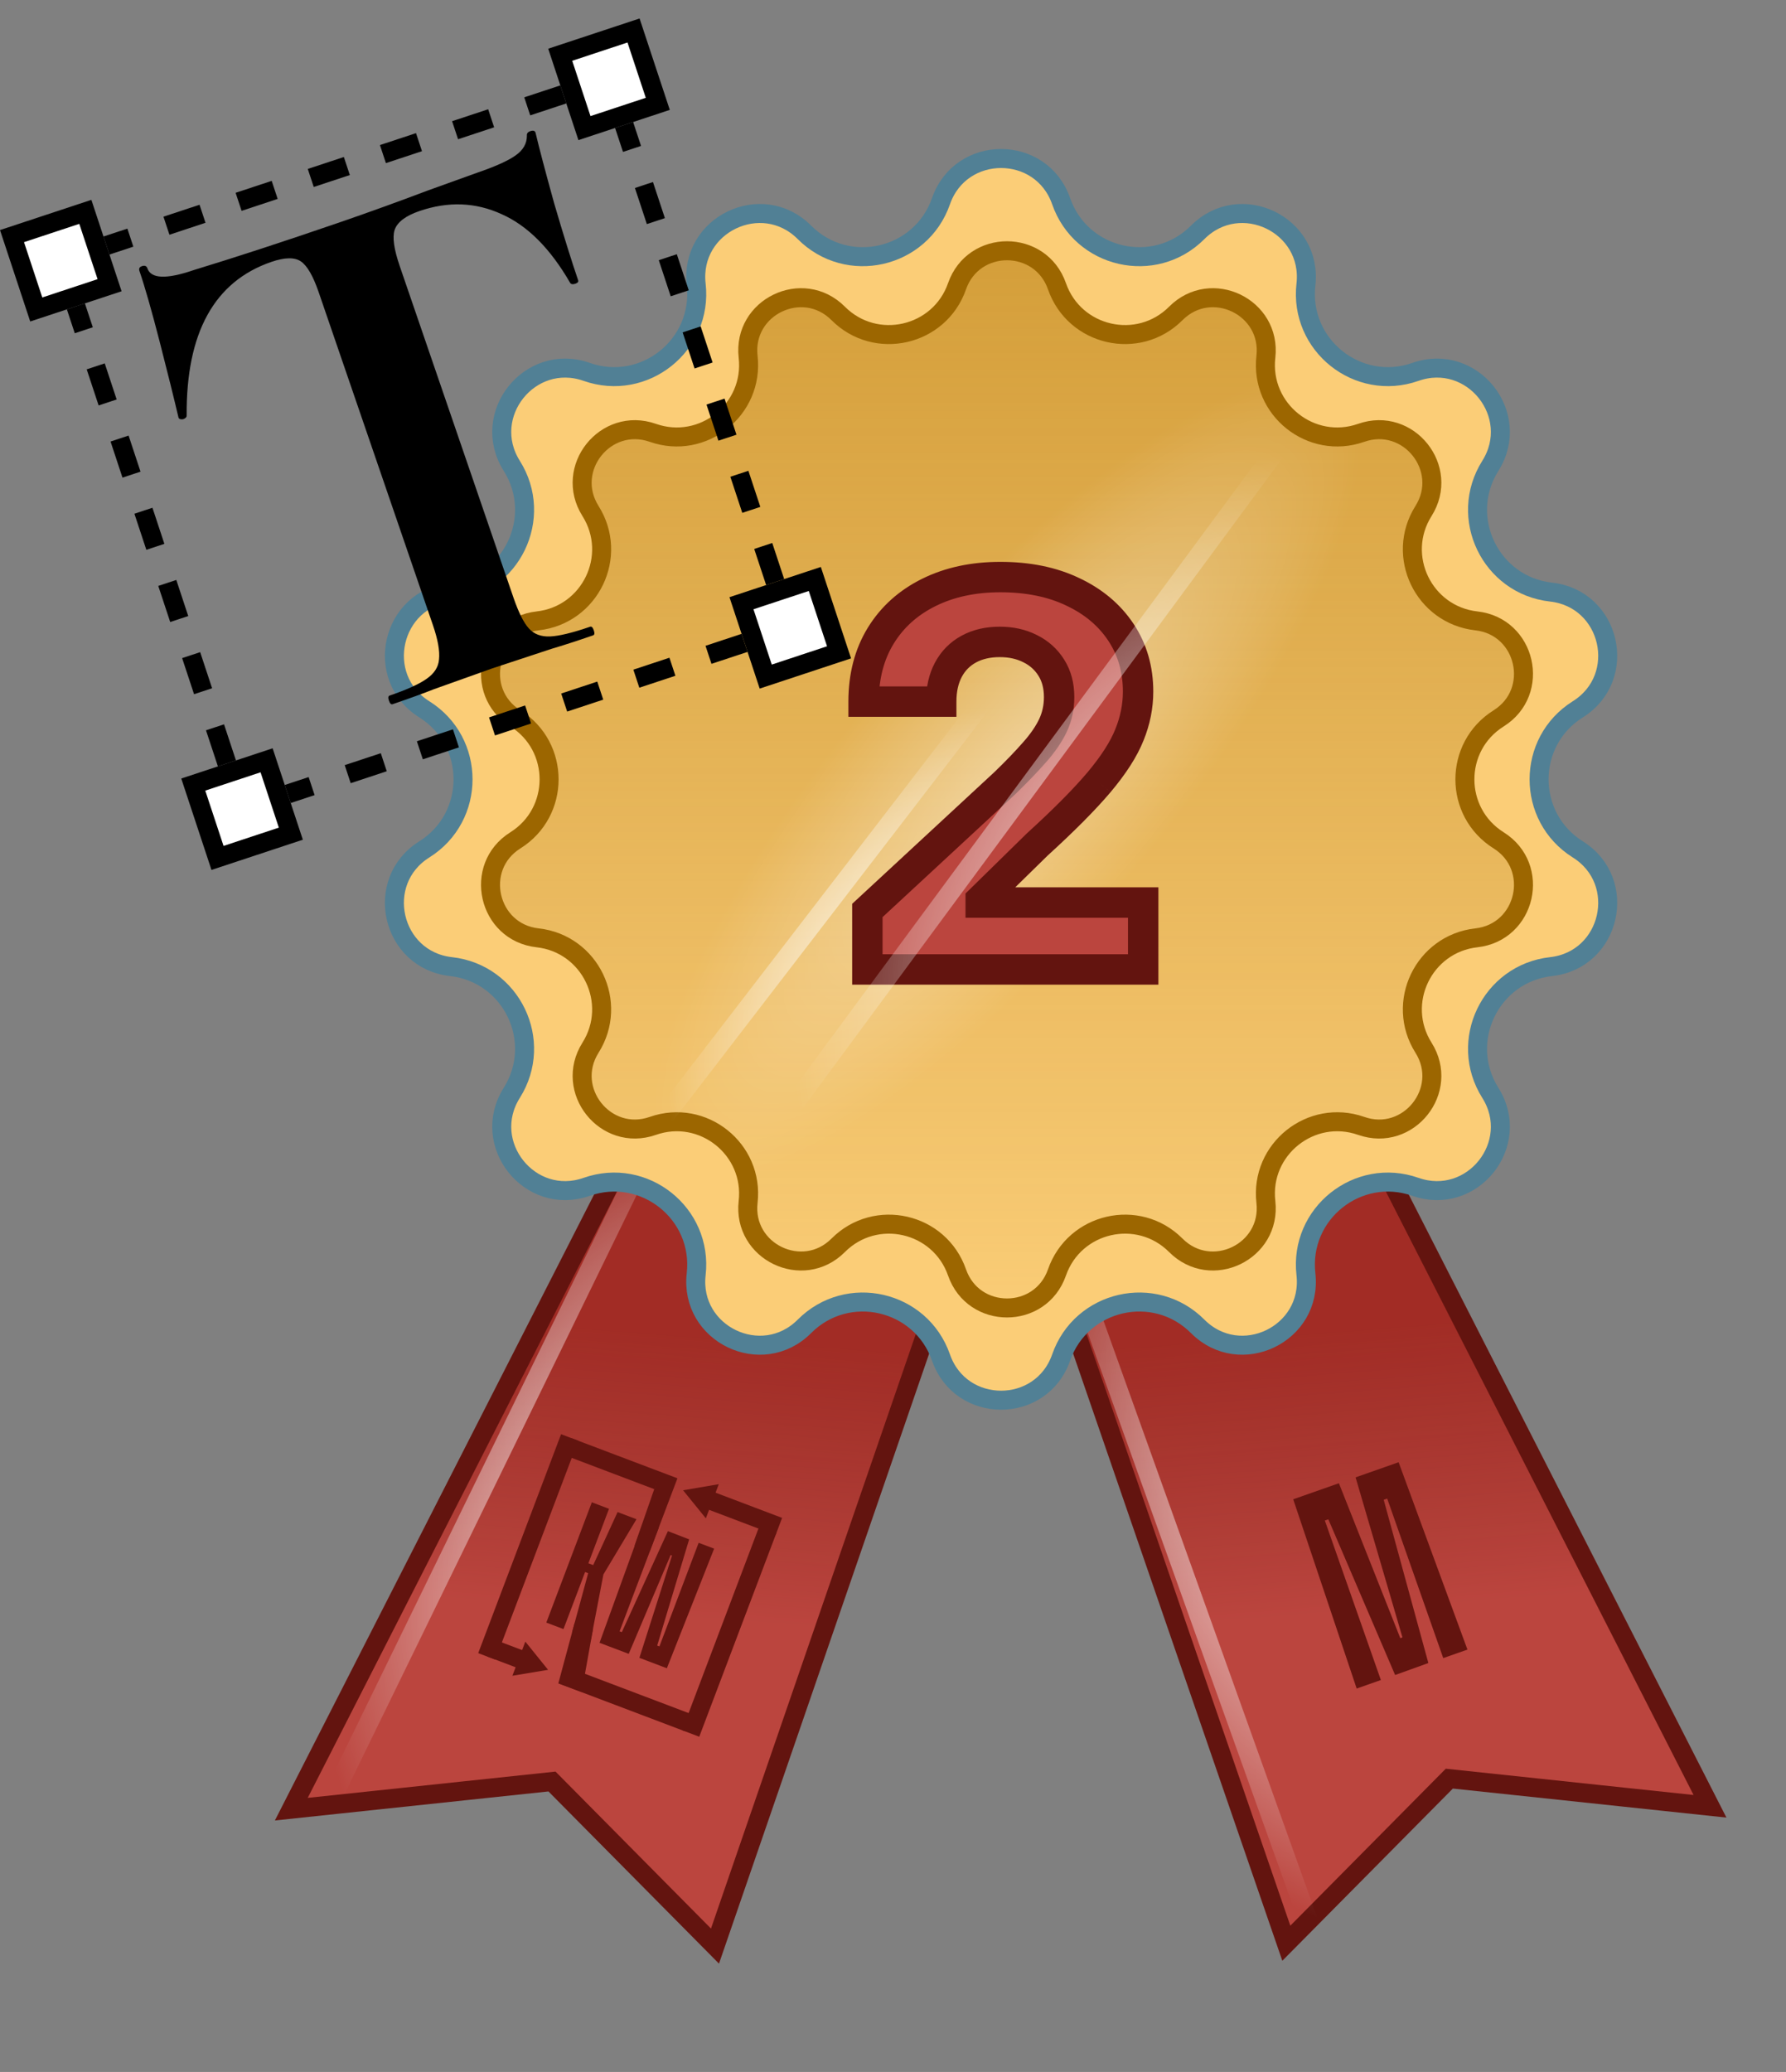 <?xml version="1.0" encoding="UTF-8"?> <svg xmlns="http://www.w3.org/2000/svg" width="94" height="109" viewBox="0 0 94 109" fill="none"><rect x="0" y="0" width="94" height="109" fill="#808080" stroke="none"/> <path d="M29.052 93.721L15.332 95.176L32.458 61.606L37.203 56.509L48.873 59.942L49.487 67.979L37.631 102.379L29.052 93.721Z" fill="#BB453E"></path> <path d="M29.052 93.721L15.332 95.176L32.458 61.606L37.203 56.509L48.873 59.942L49.487 67.979L37.631 102.379L29.052 93.721Z" fill="url(#paint0_linear_1_174)" fill-opacity="0.4"></path> <path d="M32.664 61.202L32.458 61.606M32.458 61.606L15.332 95.176L29.052 93.721L37.631 102.379L49.487 67.979L48.873 59.942L37.203 56.509L32.458 61.606Z" stroke="#63140F"></path> <path d="M76.28 93.569L90 95.024L72.874 61.455L68.129 56.357L56.459 59.79L55.845 67.827L67.701 102.228L76.28 93.569Z" fill="#BB453E"></path> <path d="M76.28 93.569L90 95.024L72.874 61.455L68.129 56.357L56.459 59.79L55.845 67.827L67.701 102.228L76.28 93.569Z" fill="url(#paint1_linear_1_174)" fill-opacity="0.4"></path> <path d="M72.668 61.05L72.874 61.455M72.874 61.455L90 95.024L76.28 93.569L67.701 102.228L55.845 67.827L56.459 59.79L68.129 56.357L72.874 61.455Z" stroke="#63140F"></path> <path d="M14.197 101.301L35.731 57.172" stroke="url(#paint2_radial_1_174)" style="mix-blend-mode:screen"></path> <path d="M71.518 108.469L54.955 62.244" stroke="url(#paint3_radial_1_174)" style="mix-blend-mode:screen"></path> <path d="M49.525 10.585C50.569 7.59 54.805 7.59 55.85 10.585C56.906 13.615 60.768 14.496 63.035 12.225C65.275 9.98 69.091 11.817 68.733 14.969C68.371 18.157 71.467 20.627 74.495 19.564C77.488 18.513 80.129 21.825 78.438 24.509C76.729 27.224 78.447 30.793 81.636 31.149C84.788 31.501 85.731 35.63 83.043 37.315C80.325 39.02 80.325 42.98 83.043 44.685C85.731 46.37 84.788 50.499 81.636 50.851C78.447 51.207 76.729 54.776 78.438 57.491C80.129 60.175 77.488 63.487 74.495 62.436C71.467 61.373 68.371 63.843 68.733 67.031C69.091 70.183 65.275 72.02 63.035 69.775C60.768 67.504 56.906 68.385 55.85 71.415C54.805 74.41 50.569 74.41 49.525 71.415C48.468 68.385 44.606 67.504 42.34 69.775C40.099 72.02 36.283 70.183 36.641 67.031C37.004 63.843 33.907 61.373 30.879 62.436C27.887 63.487 25.246 60.175 26.936 57.491C28.646 54.776 26.927 51.207 23.738 50.851C20.586 50.499 19.644 46.37 22.331 44.685C25.05 42.98 25.05 39.02 22.331 37.315C19.644 35.63 20.586 31.501 23.738 31.149C26.927 30.793 28.646 27.224 26.936 24.509C25.246 21.825 27.887 18.513 30.879 19.564C33.907 20.627 37.004 18.157 36.641 14.969C36.283 11.817 40.099 9.98 42.34 12.225C44.606 14.496 48.468 13.615 49.525 10.585Z" fill="#FBCD77" stroke="#518095"></path> <path d="M50.37 15.06C51.238 12.569 54.762 12.569 55.63 15.06C56.55 17.697 59.912 18.465 61.885 16.488C63.749 14.62 66.923 16.149 66.625 18.77C66.309 21.546 69.005 23.695 71.641 22.77C74.13 21.896 76.327 24.651 74.921 26.883C73.432 29.247 74.928 32.353 77.704 32.663C80.326 32.956 81.11 36.391 78.875 37.792C76.508 39.276 76.508 42.724 78.875 44.208C81.11 45.609 80.326 49.044 77.704 49.337C74.928 49.647 73.432 52.753 74.921 55.117C76.327 57.349 74.13 60.104 71.641 59.23C69.005 58.305 66.309 60.455 66.625 63.23C66.923 65.851 63.749 67.38 61.885 65.513C59.912 63.535 56.55 64.303 55.63 66.94C54.762 69.431 51.238 69.431 50.37 66.94C49.45 64.303 46.088 63.535 44.115 65.513C42.251 67.38 39.077 65.851 39.375 63.23C39.691 60.455 36.995 58.305 34.359 59.23C31.87 60.104 29.673 57.349 31.079 55.117C32.568 52.753 31.072 49.647 28.296 49.337C25.674 49.044 24.89 45.609 27.125 44.208C29.491 42.724 29.491 39.276 27.125 37.792C24.89 36.391 25.674 32.956 28.296 32.663C31.072 32.353 32.568 29.247 31.079 26.883C29.673 24.651 31.87 21.896 34.359 22.77C36.995 23.695 39.691 21.546 39.375 18.77C39.077 16.149 42.251 14.62 44.115 16.488C46.088 18.465 49.45 17.697 50.37 15.06Z" fill="#FBCD77"></path> <path d="M50.37 15.06C51.238 12.569 54.762 12.569 55.63 15.06C56.55 17.697 59.912 18.465 61.885 16.488C63.749 14.62 66.923 16.149 66.625 18.77C66.309 21.546 69.005 23.695 71.641 22.77C74.13 21.896 76.327 24.651 74.921 26.883C73.432 29.247 74.928 32.353 77.704 32.663C80.326 32.956 81.11 36.391 78.875 37.792C76.508 39.276 76.508 42.724 78.875 44.208C81.11 45.609 80.326 49.044 77.704 49.337C74.928 49.647 73.432 52.753 74.921 55.117C76.327 57.349 74.13 60.104 71.641 59.23C69.005 58.305 66.309 60.455 66.625 63.23C66.923 65.851 63.749 67.38 61.885 65.513C59.912 63.535 56.55 64.303 55.63 66.94C54.762 69.431 51.238 69.431 50.37 66.94C49.45 64.303 46.088 63.535 44.115 65.513C42.251 67.38 39.077 65.851 39.375 63.23C39.691 60.455 36.995 58.305 34.359 59.23C31.87 60.104 29.673 57.349 31.079 55.117C32.568 52.753 31.072 49.647 28.296 49.337C25.674 49.044 24.89 45.609 27.125 44.208C29.491 42.724 29.491 39.276 27.125 37.792C24.89 36.391 25.674 32.956 28.296 32.663C31.072 32.353 32.568 29.247 31.079 26.883C29.673 24.651 31.87 21.896 34.359 22.77C36.995 23.695 39.691 21.546 39.375 18.77C39.077 16.149 42.251 14.62 44.115 16.488C46.088 18.465 49.45 17.697 50.37 15.06Z" fill="url(#paint4_linear_1_174)" fill-opacity="0.8" style="mix-blend-mode:multiply"></path> <path d="M50.37 15.06C51.238 12.569 54.762 12.569 55.63 15.06C56.55 17.697 59.912 18.465 61.885 16.488C63.749 14.62 66.923 16.149 66.625 18.77C66.309 21.546 69.005 23.695 71.641 22.77C74.13 21.896 76.327 24.651 74.921 26.883C73.432 29.247 74.928 32.353 77.704 32.663C80.326 32.956 81.11 36.391 78.875 37.792C76.508 39.276 76.508 42.724 78.875 44.208C81.11 45.609 80.326 49.044 77.704 49.337C74.928 49.647 73.432 52.753 74.921 55.117C76.327 57.349 74.13 60.104 71.641 59.23C69.005 58.305 66.309 60.455 66.625 63.23C66.923 65.851 63.749 67.38 61.885 65.513C59.912 63.535 56.55 64.303 55.63 66.94C54.762 69.431 51.238 69.431 50.37 66.94C49.45 64.303 46.088 63.535 44.115 65.513C42.251 67.38 39.077 65.851 39.375 63.23C39.691 60.455 36.995 58.305 34.359 59.23C31.87 60.104 29.673 57.349 31.079 55.117C32.568 52.753 31.072 49.647 28.296 49.337C25.674 49.044 24.89 45.609 27.125 44.208C29.491 42.724 29.491 39.276 27.125 37.792C24.89 36.391 25.674 32.956 28.296 32.663C31.072 32.353 32.568 29.247 31.079 26.883C29.673 24.651 31.87 21.896 34.359 22.77C36.995 23.695 39.691 21.546 39.375 18.77C39.077 16.149 42.251 14.62 44.115 16.488C46.088 18.465 49.45 17.697 50.37 15.06Z" fill="url(#paint5_radial_1_174)" fill-opacity="0.4"></path> <path d="M50.37 15.06C51.238 12.569 54.762 12.569 55.63 15.06C56.55 17.697 59.912 18.465 61.885 16.488C63.749 14.62 66.923 16.149 66.625 18.77C66.309 21.546 69.005 23.695 71.641 22.77C74.13 21.896 76.327 24.651 74.921 26.883C73.432 29.247 74.928 32.353 77.704 32.663C80.326 32.956 81.11 36.391 78.875 37.792C76.508 39.276 76.508 42.724 78.875 44.208C81.11 45.609 80.326 49.044 77.704 49.337C74.928 49.647 73.432 52.753 74.921 55.117C76.327 57.349 74.13 60.104 71.641 59.23C69.005 58.305 66.309 60.455 66.625 63.23C66.923 65.851 63.749 67.38 61.885 65.513C59.912 63.535 56.55 64.303 55.63 66.94C54.762 69.431 51.238 69.431 50.37 66.94C49.45 64.303 46.088 63.535 44.115 65.513C42.251 67.38 39.077 65.851 39.375 63.23C39.691 60.455 36.995 58.305 34.359 59.23C31.87 60.104 29.673 57.349 31.079 55.117C32.568 52.753 31.072 49.647 28.296 49.337C25.674 49.044 24.89 45.609 27.125 44.208C29.491 42.724 29.491 39.276 27.125 37.792C24.89 36.391 25.674 32.956 28.296 32.663C31.072 32.353 32.568 29.247 31.079 26.883C29.673 24.651 31.87 21.896 34.359 22.77C36.995 23.695 39.691 21.546 39.375 18.77C39.077 16.149 42.251 14.62 44.115 16.488C46.088 18.465 49.45 17.697 50.37 15.06Z" stroke="#9C6600"></path> <path d="M45.651 51V47.898L52.899 41.186C53.516 40.59 54.033 40.053 54.45 39.575C54.874 39.098 55.196 38.631 55.415 38.173C55.633 37.709 55.743 37.209 55.743 36.672C55.743 36.075 55.607 35.562 55.335 35.131C55.063 34.693 54.692 34.358 54.222 34.126C53.751 33.888 53.217 33.769 52.621 33.769C51.998 33.769 51.454 33.894 50.99 34.146C50.526 34.398 50.168 34.76 49.916 35.23C49.664 35.701 49.538 36.261 49.538 36.91H45.452C45.452 35.578 45.753 34.421 46.356 33.44C46.96 32.459 47.805 31.7 48.892 31.163C49.979 30.626 51.232 30.358 52.651 30.358C54.109 30.358 55.378 30.616 56.459 31.134C57.546 31.644 58.391 32.353 58.994 33.261C59.597 34.169 59.899 35.21 59.899 36.383C59.899 37.153 59.747 37.911 59.442 38.66C59.144 39.41 58.61 40.242 57.841 41.156C57.072 42.064 55.988 43.155 54.59 44.428L51.617 47.341V47.48H60.168V51H45.651Z" fill="#BB453E"></path> <path d="M45.651 51H44.851V51.8H45.651V51ZM45.651 47.898L45.107 47.311L44.851 47.548V47.898H45.651ZM52.899 41.186L53.443 41.773L53.449 41.767L53.456 41.761L52.899 41.186ZM54.45 39.575L53.852 39.044L53.848 39.048L54.45 39.575ZM55.415 38.173L56.136 38.519L56.138 38.514L55.415 38.173ZM55.335 35.131L54.656 35.553L54.659 35.557L55.335 35.131ZM54.222 34.126L53.86 34.84L53.868 34.844L54.222 34.126ZM49.916 35.23L50.621 35.608H50.621L49.916 35.23ZM49.538 36.91V37.711H50.338V36.91H49.538ZM45.452 36.91H44.652V37.711H45.452V36.91ZM46.356 33.44L47.038 33.859L46.356 33.44ZM48.892 31.163L48.538 30.446L48.538 30.446L48.892 31.163ZM56.459 31.134L56.114 31.855L56.119 31.858L56.459 31.134ZM58.994 33.261L58.328 33.704L58.328 33.704L58.994 33.261ZM59.442 38.66L58.701 38.359L58.699 38.364L59.442 38.66ZM57.841 41.156L58.452 41.673L58.453 41.671L57.841 41.156ZM54.59 44.428L54.051 43.836L54.04 43.846L54.03 43.856L54.59 44.428ZM51.617 47.341L51.057 46.77L50.816 47.005V47.341H51.617ZM51.617 47.48H50.816V48.28H51.617V47.48ZM60.168 47.48H60.968V46.68H60.168V47.48ZM60.168 51V51.8H60.968V51H60.168ZM46.451 51V47.898H44.851V51H46.451ZM46.194 48.485L53.443 41.773L52.356 40.599L45.107 47.311L46.194 48.485ZM53.456 41.761C54.083 41.154 54.616 40.601 55.052 40.102L53.848 39.048C53.449 39.505 52.949 40.025 52.343 40.611L53.456 41.761ZM55.048 40.107C55.51 39.587 55.878 39.058 56.136 38.519L54.693 37.828C54.514 38.203 54.239 38.609 53.852 39.044L55.048 40.107ZM56.138 38.514C56.41 37.939 56.543 37.321 56.543 36.672H54.943C54.943 37.096 54.857 37.48 54.691 37.832L56.138 38.514ZM56.543 36.672C56.543 35.95 56.377 35.283 56.012 34.704L54.659 35.557C54.837 35.84 54.943 36.2 54.943 36.672H56.543ZM56.015 34.709C55.663 34.142 55.177 33.706 54.575 33.409L53.868 34.844C54.207 35.011 54.464 35.245 54.656 35.553L56.015 34.709ZM54.583 33.413C53.987 33.11 53.327 32.968 52.621 32.968V34.569C53.108 34.569 53.515 34.665 53.86 34.84L54.583 33.413ZM52.621 32.968C51.888 32.968 51.209 33.117 50.608 33.443L51.372 34.849C51.699 34.672 52.107 34.569 52.621 34.569V32.968ZM50.608 33.443C50.005 33.771 49.536 34.246 49.211 34.853L50.621 35.608C50.8 35.273 51.047 35.026 51.372 34.849L50.608 33.443ZM49.211 34.853C48.885 35.462 48.738 36.157 48.738 36.91H50.338C50.338 36.364 50.444 35.94 50.621 35.608L49.211 34.853ZM49.538 36.111H45.452V37.711H49.538V36.111ZM46.252 36.91C46.252 35.702 46.524 34.696 47.038 33.859L45.675 33.021C44.983 34.147 44.652 35.454 44.652 36.91H46.252ZM47.038 33.859C47.558 33.013 48.287 32.355 49.246 31.881L48.538 30.446C47.323 31.046 46.361 31.905 45.675 33.021L47.038 33.859ZM49.246 31.881C50.206 31.407 51.334 31.158 52.651 31.158V29.558C51.13 29.558 49.752 29.846 48.538 30.446L49.246 31.881ZM52.651 31.158C54.015 31.158 55.162 31.4 56.114 31.855L56.804 30.412C55.595 29.833 54.203 29.558 52.651 29.558V31.158ZM56.119 31.858C57.087 32.312 57.814 32.93 58.328 33.704L59.661 32.819C58.968 31.776 58.005 30.976 56.799 30.409L56.119 31.858ZM58.328 33.704C58.837 34.471 59.099 35.355 59.099 36.383H60.699C60.699 35.065 60.358 33.868 59.661 32.819L58.328 33.704ZM59.099 36.383C59.099 37.044 58.969 37.701 58.701 38.359L60.183 38.962C60.525 38.122 60.699 37.261 60.699 36.383H59.099ZM58.699 38.364C58.443 39.006 57.966 39.764 57.228 40.642L58.453 41.671C59.253 40.719 59.844 39.813 60.185 38.956L58.699 38.364ZM57.23 40.639C56.493 41.51 55.437 42.575 54.051 43.836L55.128 45.019C56.539 43.735 57.651 42.618 58.451 41.673L57.23 40.639ZM54.03 43.856L51.057 46.77L52.176 47.912L55.149 44.999L54.03 43.856ZM50.816 47.341V47.48H52.416V47.341H50.816ZM51.617 48.28H60.168V46.68H51.617V48.28ZM59.368 47.48V51H60.968V47.48H59.368ZM60.168 50.2H45.651V51.8H60.168V50.2Z" fill="#63140F"></path> <path d="M14.281 13.778C11.279 14.809 9.794 17.504 9.824 21.863C9.825 21.948 9.762 22.011 9.636 22.055C9.501 22.073 9.421 22.044 9.395 21.968C9.15 20.925 8.817 19.587 8.398 17.954C7.97 16.297 7.618 15.065 7.34 14.258C7.297 14.132 7.339 14.047 7.465 14.004C7.616 13.951 7.713 13.989 7.757 14.115C7.947 14.67 8.761 14.7 10.199 14.207C12.394 13.538 14.942 12.706 17.842 11.71C19.33 11.199 20.898 10.633 22.545 10.011L25.105 9.09C26.064 8.761 26.735 8.46 27.121 8.187C27.532 7.905 27.735 7.553 27.731 7.131C27.722 7.022 27.78 6.945 27.907 6.902C28.058 6.85 28.151 6.875 28.185 6.976C28.369 7.758 28.697 8.999 29.167 10.698C29.663 12.389 30.084 13.739 30.43 14.748C30.456 14.823 30.406 14.883 30.28 14.926C30.154 14.969 30.065 14.958 30.014 14.891C28.969 13.078 27.765 11.87 26.402 11.267C25.03 10.638 23.588 10.584 22.075 11.103C21.343 11.354 20.907 11.687 20.768 12.101C20.645 12.482 20.735 13.114 21.038 13.996L27.024 31.438C27.293 32.219 27.563 32.761 27.836 33.062C28.108 33.363 28.481 33.503 28.953 33.482C29.425 33.461 30.128 33.291 31.061 32.97C31.136 32.944 31.2 33.007 31.252 33.158C31.304 33.31 31.292 33.398 31.216 33.424C30.308 33.736 29.585 33.97 29.047 34.127L25.894 35.167L22.842 36.256C22.321 36.463 21.594 36.727 20.661 37.047C20.585 37.073 20.522 37.011 20.47 36.859C20.418 36.708 20.43 36.619 20.505 36.593C21.413 36.282 22.06 35.989 22.445 35.716C22.856 35.434 23.077 35.09 23.107 34.685C23.153 34.246 23.047 33.649 22.787 32.892L16.774 15.375C16.48 14.518 16.167 13.977 15.836 13.752C15.506 13.527 14.987 13.536 14.281 13.778Z" fill="black"></path> <path d="M36.687 65L67.687 23" stroke="url(#paint6_radial_1_174)" style="mix-blend-mode:screen"></path> <path d="M31.687 63L51.687 37" stroke="url(#paint7_radial_1_174)" style="mix-blend-mode:screen"></path> <rect x="0.632" y="12.421" width="4.065" height="4.065" transform="rotate(-18.296 0.632 12.421)" fill="white" stroke="black"></rect> <rect x="10.172" y="41.274" width="4.065" height="4.065" transform="rotate(-18.296 10.172 41.274)" fill="white" stroke="black"></rect> <path d="M11.944 40.161L3.994 16.117" stroke="black" stroke-dasharray="2 2"></path> <path d="M29.648 4.967L5.604 12.917" stroke="black" stroke-dasharray="2 2"></path> <path d="M39.188 33.82L15.144 41.77" stroke="black" stroke-dasharray="2 2"></path> <rect x="29.485" y="2.88" width="4.065" height="4.065" transform="rotate(-18.296 29.485 2.88)" fill="white" stroke="black"></rect> <rect x="39.025" y="31.734" width="4.065" height="4.065" transform="rotate(-18.296 39.025 31.734)" fill="white" stroke="black"></rect> <path d="M40.798 30.621L32.848 6.577" stroke="black" stroke-dasharray="2 2"></path> <path d="M29.657 85.702L28.753 85.36L31.149 79.032L32.053 79.374L30.968 82.24L31.221 82.336L32.505 79.546L33.499 79.922L31.758 82.828L31.103 86.25L30.109 85.873L30.956 82.763L30.794 82.701L29.657 85.702Z" fill="#63140F"></path> <path d="M35.098 87.763L33.652 87.215L35.37 81.833L35.297 81.805L33.091 87.005L31.554 86.423L33.86 80.061L34.673 80.369L32.61 85.818L32.728 85.862L35.153 80.549L36.271 80.982L34.59 86.568L34.707 86.612L36.771 81.162L37.586 81.47L35.098 87.763Z" fill="#63140F"></path> <path d="M36.044 91.078L29.405 88.564L29.725 87.652L36.386 90.174L36.044 91.078Z" fill="#63140F"></path> <path d="M29.386 88.557L30.242 85.381L31.216 85.671L30.615 89.016L29.386 88.557Z" fill="#63140F"></path> <path d="M40.858 80.657L36.803 91.365L35.9 91.024L39.955 80.315L40.858 80.657Z" fill="#63140F"></path> <path d="M40.821 80.755L37.022 79.316L37.364 78.413L41.163 79.852L40.821 80.755Z" fill="#63140F"></path> <path d="M37.15 79.875L37.831 78.079L35.951 78.399L37.15 79.875Z" fill="#63140F"></path> <path d="M34.443 78.344L29.748 76.566L30.09 75.663L34.785 77.44L34.443 78.344Z" fill="#63140F"></path> <path d="M35.655 77.769L34.197 81.617L33.398 81.313L34.751 77.427L35.655 77.769Z" fill="#63140F"></path> <path d="M30.434 75.792L26.072 87.31L25.169 86.968L29.53 75.45L30.434 75.792Z" fill="#63140F"></path> <path d="M27.559 87.87L25.639 87.143L25.981 86.24L27.901 86.966L27.559 87.87Z" fill="#63140F"></path> <path d="M26.968 88.157L27.649 86.361L28.846 87.845L26.968 88.157Z" fill="#63140F"></path> <path d="M75.96 87.228L73.011 78.837L72.827 78.901L75.177 87.488L73.427 88.118L69.912 79.926L69.728 79.99L72.677 88.382L71.404 88.83L68.064 78.874L70.469 78.029L73.7 86.179L73.813 86.139L71.347 77.72L73.611 76.924L77.234 86.781L75.96 87.228Z" fill="#63140F"></path> <defs> <linearGradient id="paint0_linear_1_174" x1="33.288" y1="70.051" x2="32.142" y2="84.763" gradientUnits="userSpaceOnUse"> <stop stop-color="#7C0700"></stop> <stop offset="1" stop-color="#560500" stop-opacity="0"></stop> </linearGradient> <linearGradient id="paint1_linear_1_174" x1="72.044" y1="69.899" x2="73.19" y2="84.611" gradientUnits="userSpaceOnUse"> <stop stop-color="#7C0700"></stop> <stop offset="1" stop-color="#560500" stop-opacity="0"></stop> </linearGradient> <radialGradient id="paint2_radial_1_174" cx="0" cy="0" r="1" gradientUnits="userSpaceOnUse" gradientTransform="translate(35.921 81.239) rotate(111.937) scale(24.463 18.279)"> <stop stop-color="white"></stop> <stop offset="1" stop-color="white" stop-opacity="0"></stop> </radialGradient> <radialGradient id="paint3_radial_1_174" cx="0" cy="0" r="1" gradientUnits="userSpaceOnUse" gradientTransform="translate(72.319 78.909) rotate(66.211) scale(24.463 18.279)"> <stop stop-color="white"></stop> <stop offset="1" stop-color="white" stop-opacity="0"></stop> </radialGradient> <linearGradient id="paint4_linear_1_174" x1="53" y1="-18.5" x2="53" y2="70" gradientUnits="userSpaceOnUse"> <stop stop-color="#B77700"></stop> <stop offset="1" stop-color="#A36A00" stop-opacity="0"></stop> </linearGradient> <radialGradient id="paint5_radial_1_174" cx="0" cy="0" r="1" gradientUnits="userSpaceOnUse" gradientTransform="translate(53 41) rotate(-49.514) scale(26.954 8.217)"> <stop stop-color="white"></stop> <stop offset="1" stop-color="white" stop-opacity="0"></stop> </radialGradient> <radialGradient id="paint6_radial_1_174" cx="0" cy="0" r="1" gradientUnits="userSpaceOnUse" gradientTransform="translate(63.259 48.2) rotate(122.356) scale(26.007 19.433)"> <stop stop-color="white"></stop> <stop offset="1" stop-color="white" stop-opacity="0"></stop> </radialGradient> <radialGradient id="paint7_radial_1_174" cx="0" cy="0" r="1" gradientUnits="userSpaceOnUse" gradientTransform="translate(48.83 52.6) rotate(123.435) scale(16.297 12.386)"> <stop stop-color="white"></stop> <stop offset="1" stop-color="white" stop-opacity="0"></stop> </radialGradient> </defs> </svg> 